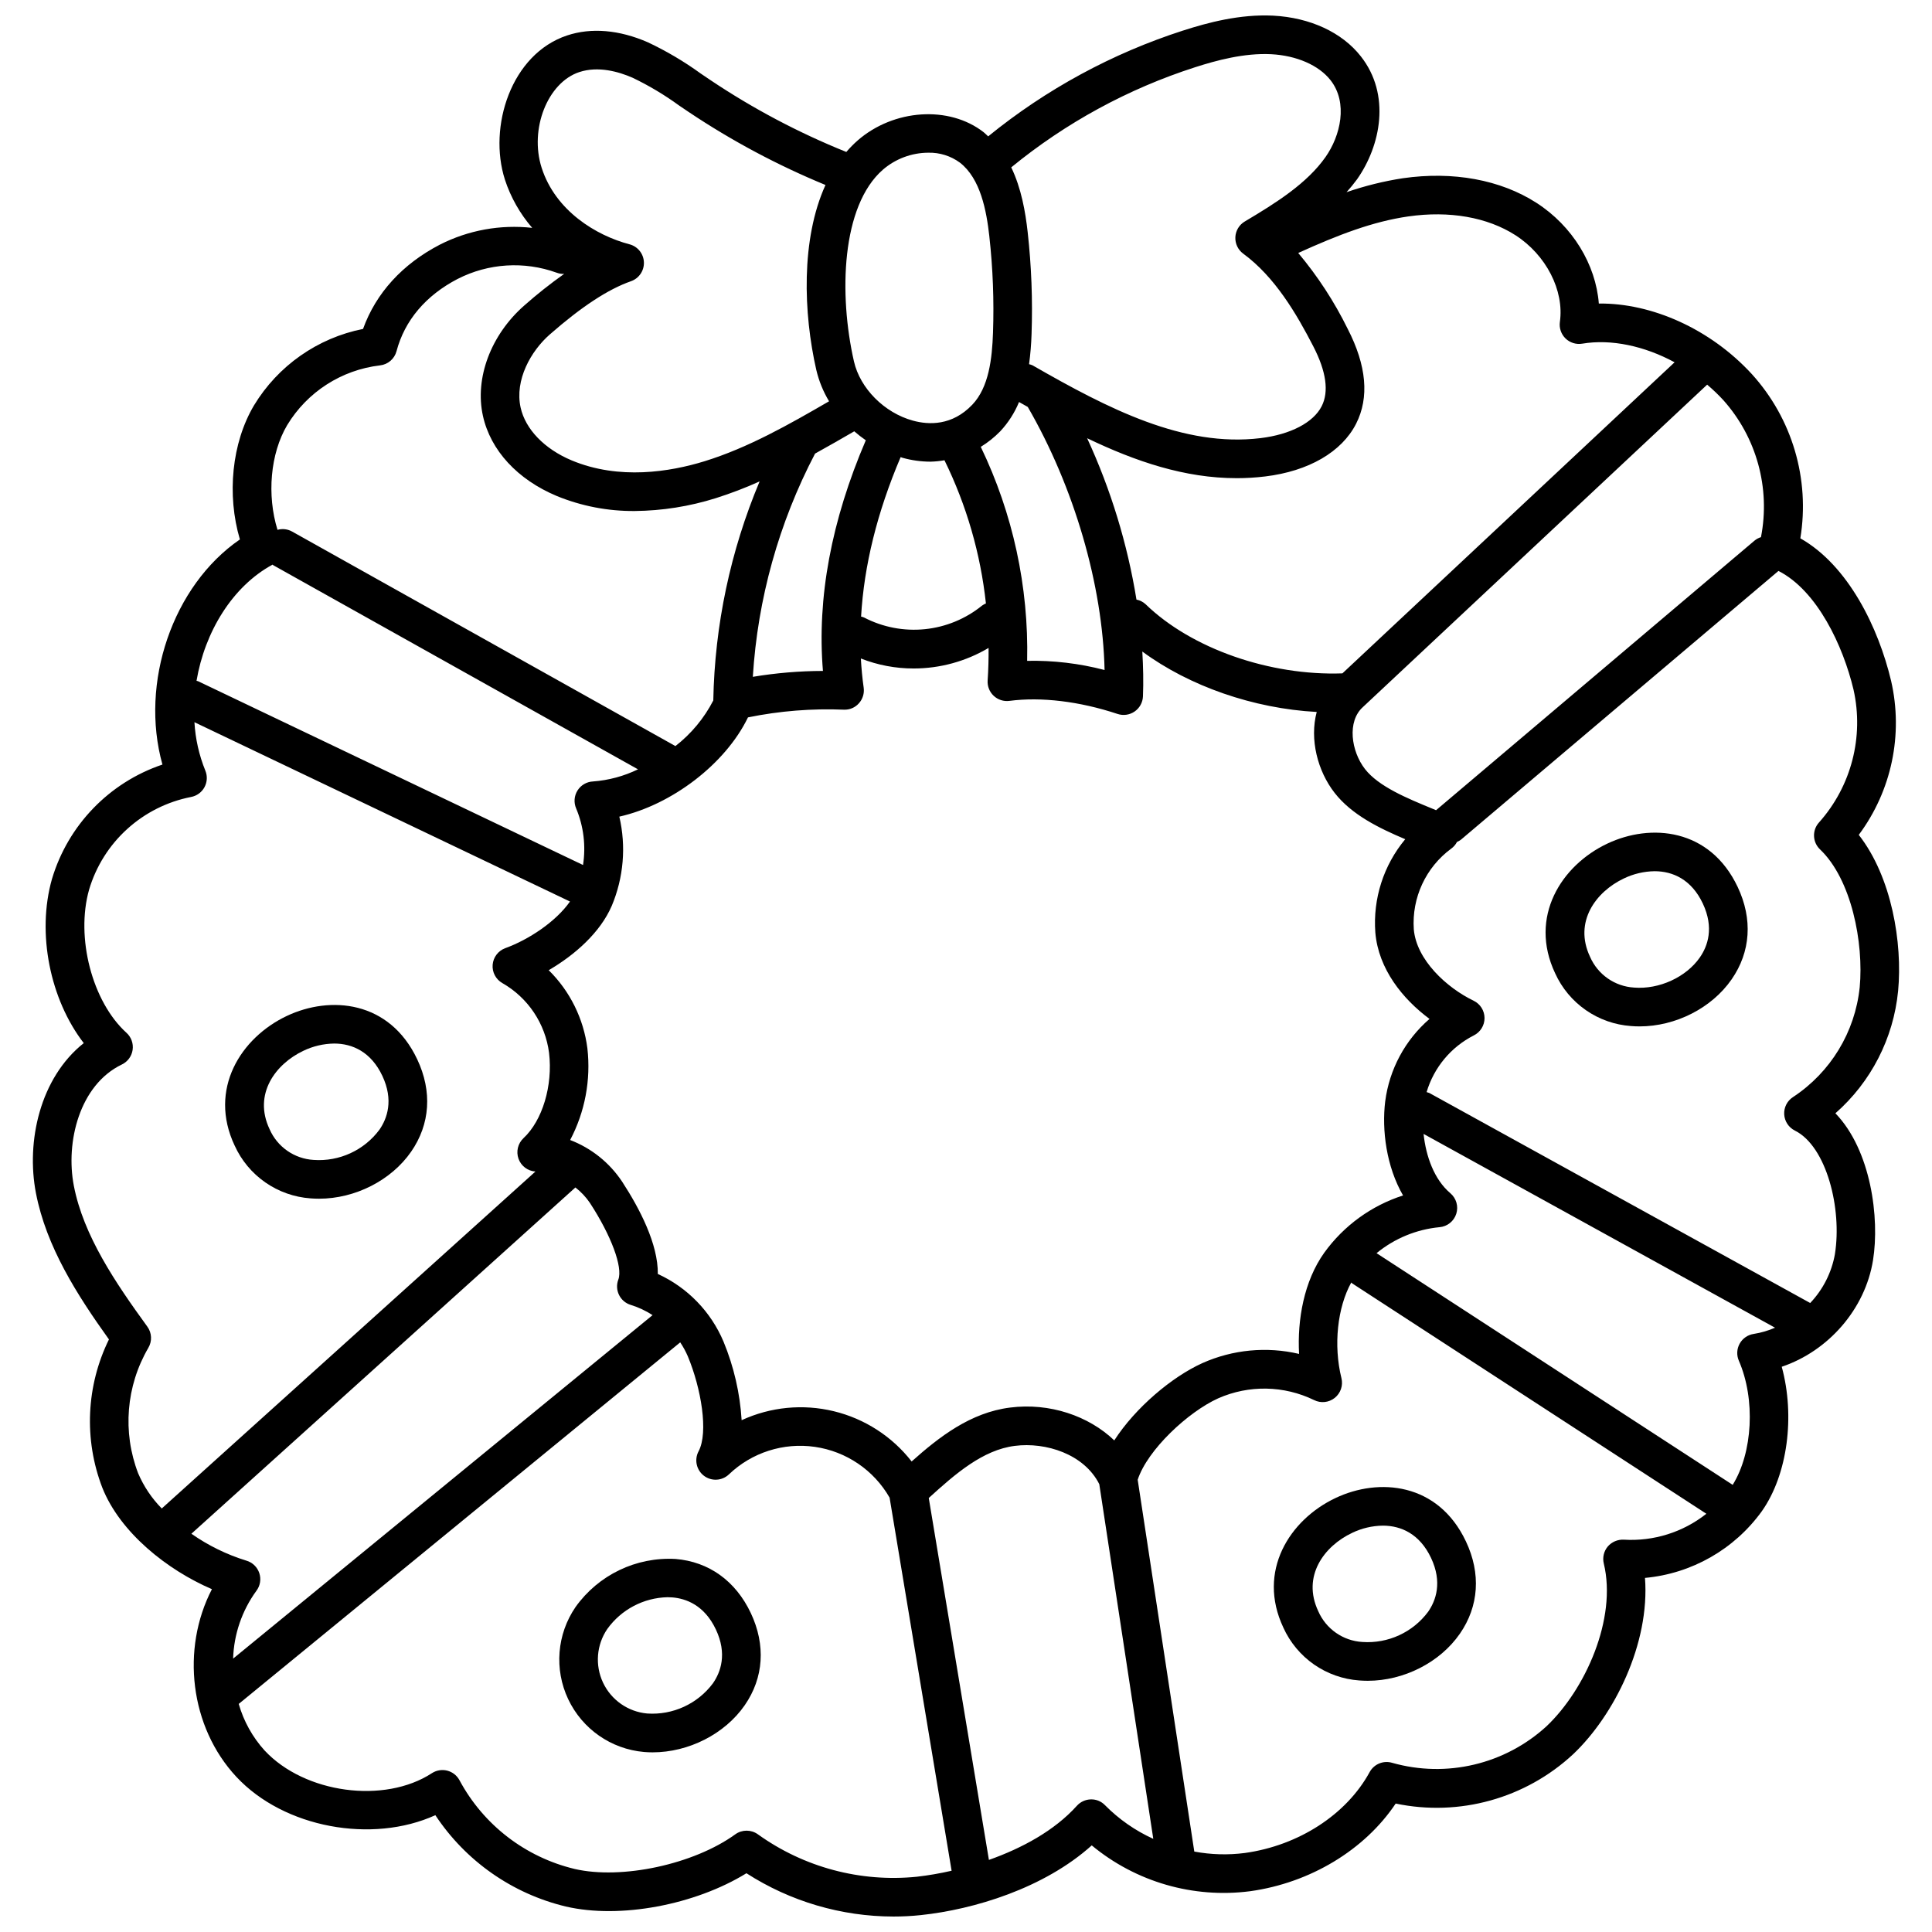 <?xml version="1.0" encoding="UTF-8"?>
<!-- Uploaded to: SVG Repo, www.svgrepo.com, Generator: SVG Repo Mixer Tools -->
<svg width="800px" height="800px" version="1.1" viewBox="144 144 512 512" xmlns="http://www.w3.org/2000/svg">
 <defs>
  <clipPath id="a">
   <path d="m152 148.09h496v503.81h-496z"/>
  </clipPath>
 </defs>
 <g clip-path="url(#a)">
  <path d="m647.02 406.62c1.191-12.695-1.672-30.18-10.426-41.371 8.707-11.695 11.84-26.625 8.562-40.836-3.328-13.996-11.305-30.543-24.047-37.75 2.578-15.715-2.16-31.754-12.871-43.543-10.965-11.934-26.492-18.84-40.531-18.676-0.805-10.352-6.969-20.555-16.566-26.711-9.504-6.102-22.055-8.41-35.383-6.496-5.07 0.785-10.059 2.023-14.91 3.691 0.992-1.094 1.926-2.238 2.801-3.43 6.254-8.891 8.984-22.41 0.984-32.57-4.973-6.344-13.441-10.27-23.234-10.781-8.84-0.438-17.379 1.859-23.824 3.938l-0.004-0.004c-18.824 6.062-36.355 15.578-51.695 28.062-0.41-0.367-0.766-0.77-1.207-1.113-9.145-7.121-23.824-6.141-33.398 2.207v0.004c-1.066 0.938-2.062 1.953-2.984 3.031-12.629-5.086-24.695-11.465-36.004-19.039l-2.582-1.746c-4.398-3.188-9.086-5.957-13.996-8.273-7.598-3.316-15.004-3.949-21.414-1.82-14.859 4.93-20.961 24.23-16.484 38.191h-0.004c1.539 4.707 4.004 9.059 7.242 12.801-8.414-0.938-16.922 0.605-24.469 4.445-9.953 5.168-16.938 12.848-20.363 22.34-12.055 2.402-22.543 9.758-28.906 20.273-5.879 9.918-7.231 23.691-3.727 35.512-17.809 12.23-26.594 37.992-20.527 59.66-14.105 4.754-25.023 16.062-29.277 30.324-4.098 14.422-0.48 31.961 8.422 43.492-11.602 9.219-15.305 26.074-12.676 39.727 2.742 14.223 10.875 26.961 19.355 38.801v-0.004c-6.031 12.27-6.676 26.492-1.777 39.254 4.731 11.953 17.242 21.863 29.066 26.938-8.219 15.844-5.848 36.527 6.481 49.734 12.676 13.59 36.059 17.742 52.727 10.16v-0.004c8.039 12.16 20.398 20.812 34.57 24.207 14.375 3.352 34.262-0.43 47.871-8.816h0.004c11.621 7.477 25.141 11.457 38.961 11.473 2.418 0 4.84-0.125 7.246-0.379 14.082-1.488 32.688-7.121 45.301-18.477 11.703 9.699 26.914 14.098 41.988 12.145 15.965-2.219 30.375-10.984 38.559-23.23 16.871 3.531 34.406-1.348 47.035-13.082 10.863-10.289 20.363-29.285 19.031-46.715h-0.004c12.391-1.137 23.684-7.578 30.965-17.664 6.871-9.734 8.84-25.289 5.281-38.293 12.344-4.16 22.105-15.254 24.191-28.242 1.789-11.133-0.516-29.148-9.969-38.93h-0.004c9.457-8.301 15.398-19.891 16.621-32.414zm-36.344-120.27c-0.652 0.203-1.258 0.535-1.777 0.977l-84.328 71.387c-0.312-0.129-0.598-0.25-0.914-0.383-6.707-2.754-14.309-5.883-17.918-10.52-3.68-4.731-4.809-12.645-0.535-16.449 0.02-0.016 0.027-0.039 0.047-0.059 0.02-0.02 0.035-0.016 0.047-0.031l91.117-85.336v0.004c1.512 1.277 2.945 2.648 4.289 4.106 8.816 9.875 12.504 23.309 9.973 36.305zm-99.578 149.48c-0.949 7.703 0.32 17.344 4.723 24.973v0.004c-8.395 2.699-15.707 8.012-20.871 15.164-5.41 7.578-7.176 17.809-6.68 26.832h0.004c-8.582-2.016-17.59-1.156-25.637 2.438-8.105 3.668-17.773 11.832-23.344 20.48-6.789-6.512-17.16-10.031-27.594-8.703-10.488 1.309-18.793 7.762-26.102 14.285h-0.004c-5.176-6.637-12.441-11.328-20.621-13.312-8.18-1.988-16.789-1.148-24.43 2.375-0.441-7.156-2.062-14.184-4.797-20.809-3.352-7.953-9.566-14.359-17.418-17.945 0.098-7.906-4.812-17.332-9.445-24.441-3.332-5.031-8.152-8.895-13.785-11.055 3.926-7.453 5.516-15.922 4.566-24.293-1.004-7.859-4.613-15.152-10.254-20.715 6.988-4.059 13.688-10.035 16.699-17.031h0.004c3.148-7.477 3.856-15.758 2.016-23.66 13.934-3.148 28.129-13.973 34.094-26.305 8.375-1.707 16.93-2.394 25.469-2.039 1.508 0.055 2.957-0.578 3.945-1.715 1-1.121 1.457-2.629 1.246-4.117-0.363-2.551-0.602-5.129-0.75-7.734 4.465 1.758 9.219 2.656 14.016 2.648 6.981-0.004 13.832-1.887 19.836-5.449 0.016 2.867-0.051 5.734-0.25 8.605-0.109 1.531 0.477 3.031 1.598 4.082 1.117 1.051 2.648 1.547 4.168 1.348 8.43-1.105 18.605 0.121 28.668 3.465 1.523 0.504 3.195 0.266 4.516-0.648 1.32-0.91 2.137-2.387 2.207-3.988 0.164-3.875 0.066-7.871-0.168-11.906 12.438 9.18 29.48 15.117 46.219 16.012-1.934 7.258 0.23 15.645 4.727 21.422 4.535 5.828 11.773 9.359 18.727 12.301h0.004c-5.75 6.902-8.59 15.77-7.926 24.727 0.82 9.703 7.277 17.641 14.359 22.895v0.004c-6.457 5.578-10.637 13.344-11.734 21.809zm-140.71-177.53c0.973 0.852 1.996 1.645 3.059 2.379-9.137 21.289-12.969 41.82-11.359 61.125-6.227 0.016-12.441 0.539-18.582 1.562 1.277-20.66 6.898-40.82 16.496-59.16 3.504-1.941 6.973-3.918 10.387-5.906zm43.668-7.762c0.77 0.438 1.543 0.871 2.312 1.305 12.301 21.242 19.859 47.25 20.355 69.711v0.004c-6.695-1.754-13.598-2.57-20.52-2.43 0.434-19.605-3.777-39.039-12.289-56.707 1.883-1.152 3.613-2.535 5.156-4.117 2.117-2.266 3.805-4.894 4.984-7.762zm-19.762 15.438c5.844 11.914 9.559 24.754 10.984 37.941-0.355 0.148-0.691 0.332-1.004 0.555-4.34 3.523-9.613 5.703-15.172 6.266-5.562 0.562-11.164-0.512-16.121-3.094-0.254-0.105-0.52-0.188-0.785-0.246 0.777-13.508 4.258-27.645 10.48-42.254 0.172 0.051 0.336 0.133 0.512 0.18h-0.004c2.418 0.672 4.914 1.02 7.422 1.023 1.238-0.031 2.469-0.156 3.688-0.371zm122.92-64.621c10.875-1.562 20.965 0.203 28.402 4.984 8.113 5.207 12.957 14.652 11.77 22.969-0.227 1.613 0.324 3.242 1.492 4.383 1.168 1.137 2.812 1.652 4.422 1.383 7.695-1.285 16.496 0.613 24.484 4.934l-88.031 82.441c-19.223 0.672-39.996-6.523-52.16-18.328-0.676-0.625-1.516-1.047-2.418-1.223-2.398-14.781-6.797-29.168-13.074-42.766 12.879 6.184 25.906 10.586 39.582 10.586v0.004c2.539 0 5.074-0.152 7.594-0.457 11.512-1.391 20.297-6.484 24.102-13.973 3.535-6.953 2.785-15.422-2.238-25.164-3.543-7.199-7.941-13.945-13.098-20.09 10.633-4.82 19.734-8.324 29.172-9.684zm-56.504-39.535c5.613-1.805 13.012-3.816 20.156-3.457 6.746 0.355 12.625 2.922 15.73 6.875 4.723 6.004 2.629 14.766-1.312 20.367-4.894 6.961-12.918 12.055-21.402 17.09h-0.004c-1.477 0.875-2.414 2.434-2.496 4.148-0.082 1.715 0.699 3.359 2.082 4.375 8.375 6.141 14.094 15.875 18.586 24.59 3.426 6.652 4.172 11.984 2.207 15.844-2.199 4.328-8.266 7.496-16.211 8.457-20.43 2.461-40.223-7.711-60.383-19.277v-0.004c-0.305-0.137-0.621-0.242-0.949-0.316 0.355-2.644 0.578-5.305 0.66-7.973 0.316-9.016-0.031-18.043-1.027-27.012-0.605-5.422-1.691-11.645-4.356-17.172h-0.004c14.434-11.82 30.961-20.824 48.723-26.535zm-82.719 27.133c3.344-2.875 7.598-4.465 12.008-4.484 3.012-0.078 5.965 0.852 8.395 2.637 5.445 4.231 7.027 12.68 7.797 19.559h-0.004c0.941 8.473 1.266 17 0.969 25.52-0.238 6.828-1.078 14.438-5.488 19.066-5.328 5.598-11.512 5.383-15.762 4.215-7.551-2.078-13.965-8.527-15.598-15.68-4.043-17.734-3.363-41.207 7.684-50.832zm-80.48-25.848c5.023-1.664 10.438-0.113 14.102 1.484 4.328 2.07 8.457 4.535 12.336 7.359l2.648 1.789c11.387 7.609 23.504 14.07 36.164 19.285-6.555 14.406-5.848 34.031-2.43 49.031l0.004 0.004c0.688 2.918 1.828 5.715 3.375 8.285-10.594 6.148-21.523 12.355-33.023 15.898-9.102 2.797-22.59 5.031-35.188-0.23-7.199-3.012-12.258-8.246-13.531-14.004-1.609-7.289 2.715-14.973 7.715-19.355 8.43-7.387 15.477-12.004 21.543-14.129 2.121-0.746 3.504-2.789 3.414-5.035-0.09-2.246-1.633-4.168-3.809-4.742-8.855-2.32-19.629-8.867-23.293-20.285-3.273-10.246 1.566-22.566 9.973-25.355zm-77.402 93.551c5.312-8.785 14.387-14.625 24.582-15.824 2.106-0.227 3.852-1.727 4.394-3.773 2.156-8.148 7.762-14.766 16.203-19.148v0.004c8.141-4.164 17.641-4.758 26.238-1.645 0.633 0.238 1.305 0.344 1.977 0.316-3.668 2.598-7.195 5.391-10.562 8.371-8.867 7.773-13.176 19.254-10.961 29.254 2.016 9.137 9.152 16.875 19.574 21.234h-0.004c6.555 2.684 13.582 4.035 20.664 3.977 7.289-0.07 14.527-1.219 21.477-3.406 3.953-1.254 7.832-2.734 11.613-4.438-7.738 18.398-11.902 38.102-12.277 58.055-2.426 4.711-5.852 8.832-10.035 12.082l-101.57-56.844c-1.18-0.664-2.578-0.832-3.883-0.461-2.84-9.176-1.918-20.188 2.566-27.754zm-3.898 36.988c0.008 0 0.016-0.012 0.023-0.02 0.074 0.047 0.117 0.125 0.195 0.172l96.641 54.082v0.004c-3.731 1.812-7.773 2.906-11.914 3.211-1.684 0.074-3.219 0.973-4.113 2.398-0.895 1.426-1.027 3.203-0.359 4.75 1.98 4.731 2.609 9.922 1.824 14.992l-102.02-48.707c-0.133-0.062-0.273-0.051-0.41-0.098 2.176-12.918 9.469-25.004 20.129-30.785zm-32.91 207.56c1.051-1.762 0.949-3.977-0.254-5.633-8.461-11.652-16.934-24.133-19.484-37.352-2.223-11.535 1.484-26.711 12.734-32.121 1.535-0.734 2.606-2.188 2.848-3.875 0.246-1.684-0.367-3.383-1.629-4.523-9.074-8.215-13.516-25.242-9.902-37.957 1.832-6.164 5.316-11.707 10.078-16.031 4.758-4.328 10.609-7.266 16.918-8.504 1.523-0.277 2.836-1.23 3.574-2.59 0.738-1.359 0.82-2.981 0.223-4.41-1.656-4.082-2.633-8.414-2.883-12.816l99.523 47.52c-3.769 5.391-11.004 10.129-17.141 12.359h-0.004c-1.875 0.688-3.184 2.402-3.348 4.394-0.164 1.992 0.852 3.894 2.594 4.875 6.789 3.887 11.363 10.734 12.355 18.492 1.031 8.637-1.754 17.922-6.769 22.586-1.492 1.395-2.012 3.543-1.328 5.465 0.688 1.922 2.453 3.25 4.488 3.383l-99.031 89.297c-2.648-2.688-4.769-5.848-6.254-9.316-4.195-10.914-3.203-23.145 2.691-33.242zm11.414 49.254 101.77-91.77c1.484 1.148 2.773 2.523 3.832 4.074 5.68 8.707 8.781 17.074 7.543 20.348h-0.004c-0.5 1.328-0.43 2.801 0.199 4.074 0.625 1.27 1.754 2.227 3.113 2.633 2.039 0.633 3.981 1.543 5.769 2.707l-111.16 91.027c0.207-6.473 2.356-12.734 6.168-17.969 1.016-1.344 1.305-3.102 0.77-4.699-0.531-1.602-1.816-2.836-3.438-3.301-5.195-1.602-10.109-4.008-14.559-7.129zm192.23 90.898c-14.93 1.508-29.898-2.488-42.09-11.238-1.793-1.297-4.215-1.297-6.004 0-11.016 7.969-30.109 12.062-42.594 9.172v-0.004c-13.043-3.125-24.133-11.668-30.48-23.484-0.676-1.27-1.848-2.199-3.242-2.559-1.391-0.359-2.867-0.117-4.074 0.664-12.605 8.227-33.734 5.371-44.336-6.004v0.004c-3.199-3.539-5.551-7.762-6.863-12.352l117-95.816c0.793 1.18 1.473 2.434 2.031 3.738 3.5 8.41 5.512 20.113 2.828 25.145-1.172 2.215-0.57 4.957 1.426 6.473 1.996 1.516 4.797 1.363 6.617-0.363 6.07-5.809 14.477-8.5 22.793-7.297s15.617 6.164 19.793 13.457l16.434 98.875c-3.047 0.703-6.133 1.234-9.238 1.59zm46.129-20.5h0.004c-1.414 0.031-2.75 0.645-3.695 1.691-5.945 6.606-14.578 11.254-23.312 14.348l-15.941-95.91c7.027-6.394 14.328-12.758 22.824-13.816 8.195-1.039 18.348 2.164 22.367 10.152l14.309 93.988v0.004c-4.773-2.168-9.109-5.191-12.793-8.918-0.977-1.023-2.344-1.582-3.758-1.539zm141.26-68.828c-1.621-0.086-3.191 0.582-4.258 1.809-1.047 1.246-1.441 2.918-1.059 4.5 3.547 14.648-4.922 33.426-15.148 43.113h0.004c-11.039 10.121-26.527 13.797-40.934 9.715-2.32-0.695-4.809 0.328-5.969 2.453-6.121 11.242-18.793 19.461-33.062 21.441-4.461 0.578-8.984 0.449-13.41-0.375l-15-98.539c2.598-7.934 13.336-17.957 21.352-21.582 8.125-3.582 17.414-3.41 25.398 0.473 1.785 0.891 3.922 0.66 5.477-0.586 1.555-1.246 2.246-3.281 1.77-5.219-2.164-8.719-1.062-18.734 2.602-25.355 0.09 0.066 0.137 0.164 0.23 0.227l93.875 61.062c-6.195 4.898-13.98 7.344-21.867 6.863zm34.434-54.527h0.004c-1.578 0.227-2.961 1.18-3.738 2.57-0.777 1.395-0.859 3.066-0.223 4.531 4.457 10.254 3.668 24.359-1.629 32.898l-94.387-61.398v0.004c4.758-3.91 10.574-6.309 16.703-6.891 2.055-0.18 3.801-1.578 4.426-3.543s0.012-4.117-1.562-5.453c-4.312-3.652-6.473-9.801-7.102-15.719l93.141 51.355c-1.801 0.785-3.691 1.336-5.629 1.645zm10.887-53.887c8.41 4.18 12.539 20.727 10.613 32.734h0.004c-0.867 4.867-3.144 9.375-6.551 12.961l-100.97-55.676v0.004c-0.223-0.09-0.453-0.164-0.688-0.219 1.93-6.508 6.449-11.934 12.496-15.016 1.758-0.867 2.863-2.656 2.856-4.613-0.008-1.957-1.133-3.738-2.894-4.59-7.156-3.445-15.168-10.836-15.852-18.941v0.004c-0.562-8.355 3.188-16.422 9.934-21.379 0.633-0.461 1.148-1.059 1.508-1.754 0.375-0.156 0.727-0.359 1.051-0.605l84.148-71.223c10.309 5.25 17.137 19.898 19.895 31.477 2.797 12.508-0.602 25.594-9.129 35.16-1.887 2.055-1.773 5.242 0.25 7.16 8.316 7.894 11.621 24.73 10.512 36.566h-0.004c-1.23 11.852-7.715 22.52-17.668 29.07-1.547 0.996-2.438 2.746-2.336 4.582 0.102 1.836 1.184 3.477 2.828 4.297z"/>
 </g>
 <path d="m226.28 461.58c0.758 0.059 1.516 0.09 2.273 0.09 9.523 0 19.117-4.828 24.41-12.473 5.047-7.289 5.617-15.973 1.609-24.461-7.379-15.633-23.074-16.926-34.539-11.512-12.219 5.769-20.898 19.434-13.848 34.367h0.004c1.777 3.926 4.582 7.297 8.121 9.758 3.535 2.461 7.672 3.922 11.969 4.231zm-1.879-39.109c2.543-1.227 5.324-1.879 8.148-1.922 4.898 0 9.797 2.25 12.773 8.555 3.051 6.469 1.27 11.328-0.762 14.27-4.066 5.473-10.641 8.496-17.441 8.016-5.121-0.301-9.641-3.457-11.684-8.16-4.383-9.281 1.578-17.266 8.965-20.758z"/>
 <path d="m323.03 557.14c-10.438-0.582-20.441 4.223-26.504 12.738-4.945 7.211-5.688 16.508-1.953 24.414 3.734 7.906 11.383 13.238 20.094 14 0.758 0.066 1.516 0.098 2.277 0.098 9.523 0 19.113-4.828 24.41-12.473 5.047-7.281 5.617-15.973 1.609-24.461-4.016-8.484-11.098-13.586-19.934-14.316zm9.918 32.945h-0.004c-4.074 5.461-10.641 8.477-17.434 8.012-5.07-0.457-9.52-3.57-11.695-8.172-2.172-4.606-1.746-10.016 1.121-14.223 3.699-5.156 9.605-8.273 15.949-8.422 0.438 0 0.871 0.016 1.301 0.051 3.57 0.297 8.461 2.008 11.523 8.484 3.062 6.481 1.27 11.332-0.766 14.27z"/>
 <path d="m497.95 540.98c-12.219 5.769-20.898 19.43-13.844 34.363h-0.004c1.781 3.926 4.586 7.297 8.121 9.762 3.539 2.461 7.676 3.922 11.973 4.231 0.758 0.059 1.516 0.09 2.273 0.09 9.527 0 19.121-4.832 24.414-12.477 5.047-7.281 5.617-15.969 1.605-24.453-7.387-15.641-23.086-16.934-34.539-11.516zm24.527 30.145c-4.066 5.469-10.641 8.492-17.438 8.016-5.125-0.301-9.641-3.457-11.688-8.16-4.383-9.281 1.574-17.262 8.965-20.746v-0.004c2.543-1.227 5.324-1.883 8.152-1.922 4.894 0 9.793 2.246 12.773 8.551 3.055 6.469 1.27 11.328-0.766 14.266z"/>
 <path d="m569.97 367.56c-12.219 5.769-20.898 19.426-13.844 34.367v-0.004c1.777 3.926 4.586 7.297 8.125 9.762 3.535 2.461 7.672 3.922 11.973 4.227 0.754 0.062 1.512 0.094 2.273 0.094 9.527 0 19.117-4.832 24.41-12.477 5.047-7.281 5.617-15.969 1.605-24.457-7.379-15.625-23.078-16.934-34.543-11.512zm24.527 30.145c-3.641 5.262-10.805 8.539-17.438 8.016v-0.004c-5.121-0.297-9.641-3.457-11.684-8.164-4.383-9.273 1.574-17.258 8.965-20.75h-0.004c2.547-1.227 5.328-1.883 8.152-1.922 4.898 0 9.797 2.25 12.773 8.555 3.055 6.473 1.27 11.332-0.766 14.27z"/>
</svg>